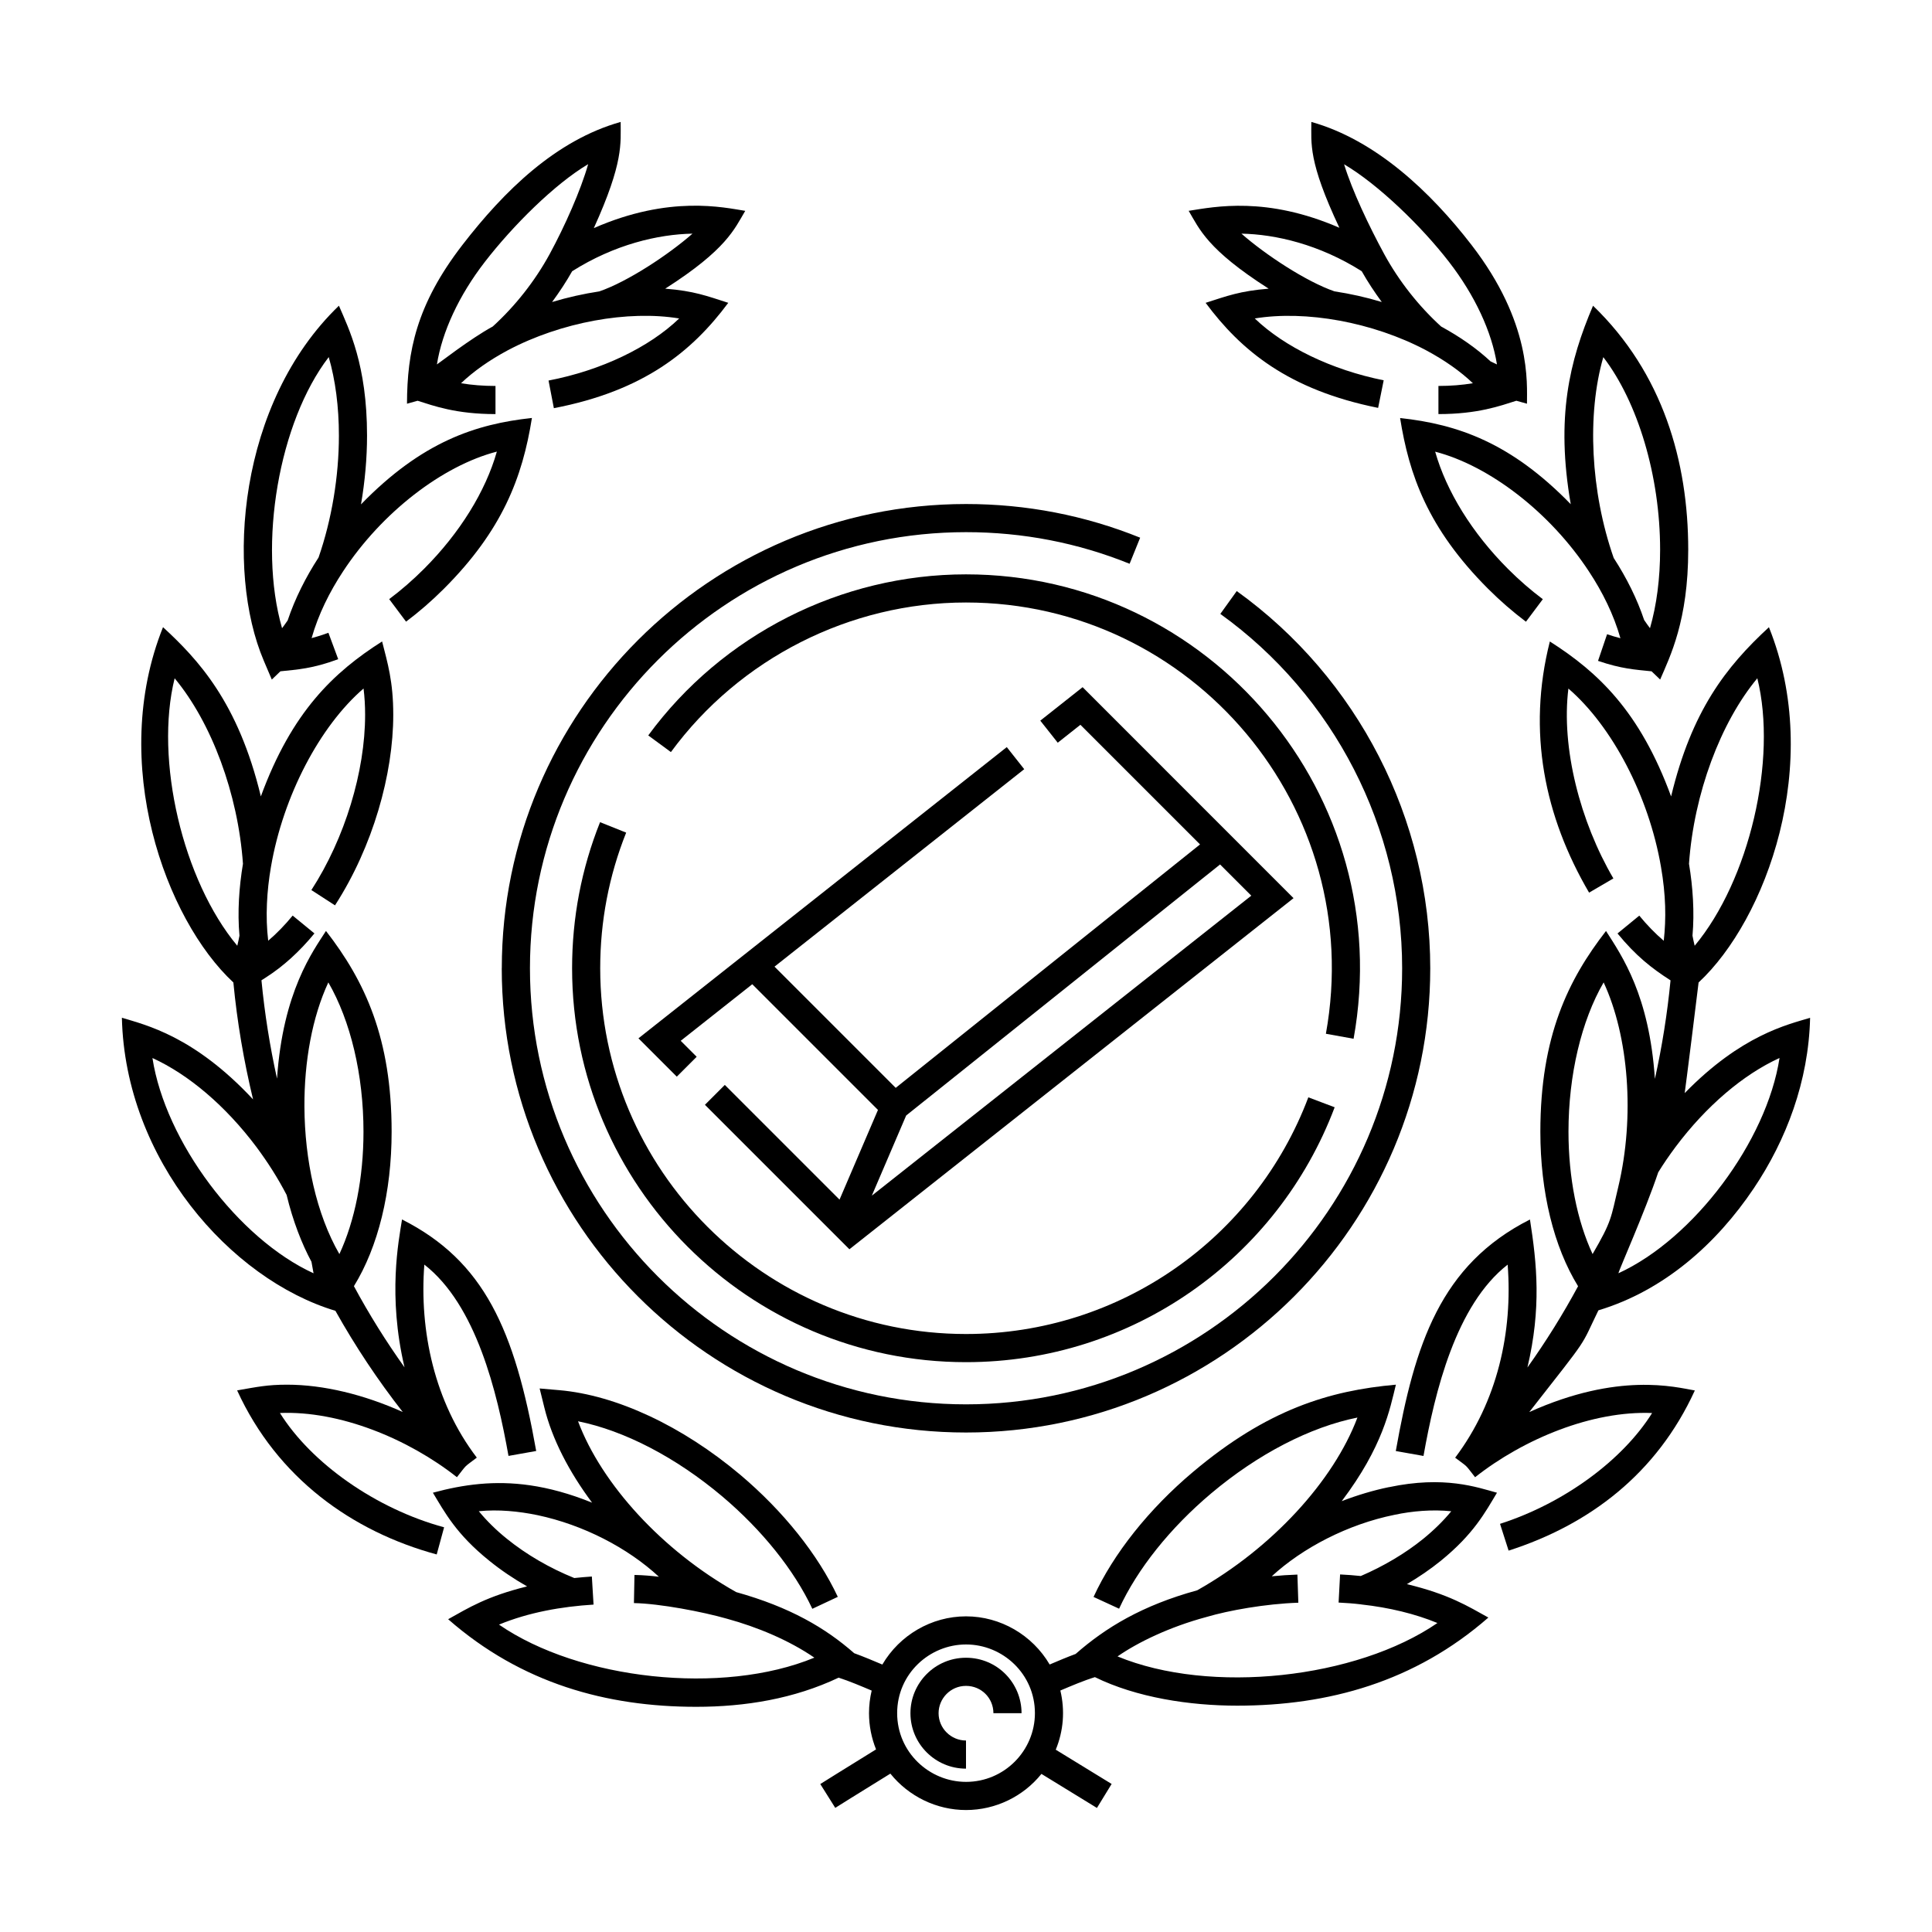 <?xml version="1.0" encoding="UTF-8"?>
<!-- Uploaded to: ICON Repo, www.iconrepo.com, Generator: ICON Repo Mixer Tools -->
<svg fill="#000000" width="800px" height="800px" version="1.1" viewBox="144 144 512 512" xmlns="http://www.w3.org/2000/svg">
 <g>
  <path d="m415.43 347.84-4.625-5.848-97.609 77.176 10.16 10.156 5.269-5.269-4.231-4.231 18.965-14.992 33.312 33.312-10.188 23.77-30.398-30.398-5.269 5.269 38.285 38.285 117.7-93.047-55.898-55.914-11.215 8.871 4.625 5.848 6.004-4.75 31.703 31.703-80.648 64.512-32.121-32.121zm60.172 33.523-100.56 79.496 9.098-21.234 83.188-66.535z"/>
  <path d="m400 296.21c-33.109 0-64.59 15.957-84.207 42.684l6.004 4.414c18.223-24.816 47.453-39.641 78.195-39.641 60.027 0 106.2 54.473 95.383 114.29l7.34 1.324c11.664-64.578-38.215-123.07-102.71-123.07z"/>
  <path d="m303.02 361.89c-4.918 12.309-7.41 25.332-7.41 38.707 0 57.559 46.828 104.39 104.39 104.39 44.031 0 82.551-27.387 97.699-67.547l-6.977-2.637c-14.078 37.359-49.922 62.723-90.727 62.723-53.449 0-96.934-43.484-96.934-96.934 0-12.426 2.316-24.516 6.879-35.938z"/>
  <path d="m276.97 400.6c0 67.84 55.191 123.03 123.03 123.03s123.03-55.191 123.03-123.03c0-39.504-19.176-76.871-51.281-99.961l-4.352 6.051c30.172 21.695 48.184 56.801 48.184 93.906 0 63.727-51.848 115.57-115.57 115.57-63.727 0-115.57-51.848-115.57-115.57-0.004-63.727 51.84-115.57 115.57-115.57 15.008 0 29.59 2.816 43.344 8.379l2.797-6.914c-14.645-5.918-30.168-8.922-46.141-8.922-67.84 0-123.03 55.195-123.03 123.03z"/>
  <path d="m590.46 433.68c0.074-0.223 3.535-27.789 3.684-29.312 17.852-16.566 33.18-57.941 18.641-94.152-11.402 10.516-20.477 22.176-25.926 44.848-8.262-22.531-19.371-32.949-32.133-41.066-6.066 23.93-1.406 46.391 10.398 66.559l6.438-3.762c-8.801-15.035-13.871-34.621-11.922-50.32 11.559 9.957 21.312 28.445 24.539 47.266 1.293 7.488 1.391 13.648 0.73 19.574-2.254-1.926-4.422-4.152-6.484-6.664l-5.769 4.727c4.832 5.894 9.023 9.211 14.051 12.426-0.852 8.801-2.238 17.516-4.144 26.105-1.492-22.156-8.656-32.461-12.957-39.191-9.961 12.828-17.398 27.836-17.398 53.207 0 16.008 3.559 30.492 9.996 40.941-4.047 7.492-8.535 14.676-13.422 21.531 3.715-15.754 2.516-27.438 0.672-39.215-23.734 12-30.531 33.043-35.555 61.355l7.34 1.305c3.031-17.055 8.586-40.008 22.305-50.699 1.367 17.801-2.664 36.219-13.914 51.16 3.648 2.754 2.438 1.566 5.285 5.176 12.918-10.191 31.078-17.66 46.91-17.012-7.805 12.48-23.305 23.91-40.305 29.367l2.277 7.098c21.406-6.871 39.262-20.383 49.352-42.445-5.234-0.902-20.207-4.922-43.875 5.723 16.41-20.957 13.316-16.691 18.32-26.957 17.383-5.231 31.309-17.637 41.188-32.352 8.57-12.758 14.52-28.336 14.914-45.168-6.031 1.812-18.203 4.547-33.234 19.949zm19.25-109.93c5.352 21.562-2.133 53.531-16.605 70.883-0.211-0.863-0.402-1.754-0.578-2.664 0.551-6.172 0.102-12.938-0.926-19.055 1.309-18.602 8.363-37.453 18.109-49.164zm-40.73 80.594c6.648 14.324 8.309 35.598 3.883 54.184-1.988 8.359-1.703 9.039-6.812 17.809-4.102-8.793-6.387-20.262-6.387-32.422 0.004-15.082 3.422-29.391 9.316-39.57zm3.922 77.082c0.133-0.875 7.062-16.363 10.543-26.742 1.34-2.18 2.852-4.394 4.602-6.746 8.133-10.844 17.93-19.176 27.547-23.559-3.394 22.07-22.734 47.906-42.691 57.047z"/>
  <path d="m515.04 254.78c2.371 14.949 7.266 29.188 23.32 45.258 3.203 3.195 6.586 6.133 10.035 8.723l4.469-5.969c-3.18-2.379-6.281-5.074-9.234-8.027-9.496-9.508-16.324-20.57-19.297-31.066 14.383 3.723 30.5 16.113 40.77 31.773 3.578 5.422 6.531 11.367 8.324 17.664-1.137-0.293-2.316-0.645-3.535-1.059l-2.398 7.062c6.266 2.125 9.723 2.301 14.188 2.766l2.277 2.18c2.625-6.125 7.438-15.625 7.438-34.398 0-23.355-6.723-46.824-25.227-64.668-6.277 14.727-9.895 29.578-5.906 52.602-15.766-16.207-29.832-21.176-45.223-22.84zm53.852-16.133c9.152 11.926 15.055 31.512 15.055 51.035 0 7.621-0.922 14.695-2.684 20.793-0.527-0.691-1.043-1.426-1.551-2.176-1.844-5.508-4.555-11.027-8.066-16.434-6.156-17.609-7.121-38.102-2.754-53.219z"/>
  <path d="m218.18 518.46c15.785-0.645 33.941 6.781 46.91 17.012 2.832-3.594 1.621-2.402 5.269-5.188-11.254-14.738-15.25-33.648-13.906-51.152 13.719 10.691 19.27 33.645 22.305 50.699l7.34-1.305c-5.703-32.117-13.758-50.336-35.555-61.355-0.887 5.664-3.824 20.133 0.66 39.188-4.902-6.871-9.387-14.047-13.41-21.512 6.434-10.449 9.992-24.93 9.992-40.93 0-24.711-7.039-39.871-17.398-53.207-3.422 5.344-11.41 16.02-12.973 39.137-1.898-8.578-3.285-17.281-4.125-26.059l1.223-0.785c4.574-2.926 8.887-6.84 12.816-11.637l-5.769-4.727c-2.062 2.516-4.231 4.746-6.481 6.664-0.781-6.348-0.363-13.27 0.727-19.574l0.004-0.02c3.231-18.809 12.977-37.293 24.535-47.246 0.277 2.227 0.414 4.555 0.414 6.961 0 15.035-5.359 32.734-14.242 46.453l6.262 4.051c10.086-15.645 15.438-34.812 15.438-50.5 0-8.844-1.5-13.699-2.957-19.438-12.871 8.188-23.914 18.66-32.133 41.066-6.004-24.988-16.68-36.324-25.926-44.848-14.438 35.953 0.656 77.461 18.645 94.156 0.992 10.461 2.769 20.809 5.215 30.984-15.629-16.781-28.445-19.719-34.762-21.633 0.875 37.555 28.719 69.277 56.586 77.664 5.269 9.406 11.227 18.367 17.844 26.816-10.223-4.602-20.98-7.238-30.652-7.238-5.273 0-7.93 0.594-13.238 1.512 10.641 23.266 30.531 37.398 52.891 43.48l1.961-7.195c-18.098-4.918-35.18-16.977-43.508-30.297zm12.832-114.11c5.894 10.184 9.316 24.488 9.316 39.574 0 12.16-2.293 23.629-6.387 32.422-6.102-10.578-9.199-24.93-9.266-39.059-0.059-11.934 2.047-23.707 6.336-32.938zm-40.73-80.594c9.75 11.715 16.801 30.566 18.105 49.16-1.031 6.16-1.484 12.75-0.926 19.055-0.176 0.91-0.367 1.805-0.578 2.664-14.469-17.348-21.957-49.316-16.602-70.879zm-5.883 100.63c9.617 4.387 19.406 12.715 27.531 23.543 2.984 4.016 5.621 8.117 8.027 12.742 1.652 6.906 4.066 13.039 6.586 17.715 0 0.004 0.551 3.047 0.551 3.047-19.957-9.129-39.301-34.969-42.695-57.047z"/>
  <path d="m216.03 324.09 2.281-2.188c4.465-0.469 8.504-0.68 15.316-3.211l-2.594-6.992c-1.523 0.562-3.012 1.031-4.457 1.41 1.797-6.309 4.758-12.246 8.324-17.66 10.27-15.66 26.379-28.043 40.77-31.766-2.973 10.496-9.801 21.562-19.297 31.066-2.953 2.953-6.055 5.652-9.234 8.027l4.469 5.969c3.457-2.59 6.832-5.523 10.035-8.723 15.438-15.445 20.809-29.426 23.32-45.254-14.867 1.605-29.121 6.258-45.297 22.898 1.043-6.055 1.602-12.234 1.602-18.238 0-18.762-4.828-28.289-7.453-34.41-26.707 25.711-30.129 70.105-19.902 94.102zm15.086-85.457c1.773 6.102 2.695 13.18 2.695 20.809 0 10.844-1.91 22.293-5.391 32.301-3.344 5.144-6.242 10.855-8.188 16.676-0.488 0.715-0.984 1.402-1.484 2.062-6.426-22.262-0.828-54.66 12.367-71.848z"/>
  <path d="m480.21 220.5c-7.648 0.621-10.988 1.926-16.707 3.754 9.367 12.59 21.879 23.051 45.715 27.84l1.473-7.309c-13.801-2.769-26.312-8.852-34.164-16.391 13.496-2.211 31.258 0.953 45.375 8.418 4.934 2.641 9.109 5.582 12.43 8.75-2.867 0.48-5.918 0.719-9.133 0.719v7.457c10.449 0 16.32-2.172 20.652-3.535l2.812 0.785c-0.016-5.461 1.273-21.422-14.723-42.113-10.777-13.957-25.32-27.762-42.422-32.562 0.023 5.738-0.906 10.344 7.43 28.047-19.297-8.383-32.961-5.586-39.938-4.488 2.856 4.82 4.91 10.23 21.199 20.629zm47.82-7.062c6.836 8.852 11.297 18.461 12.68 27.141-0.562-0.25-1.137-0.535-1.715-0.82-3.594-3.352-7.981-6.449-13.078-9.227-5.969-5.43-11.184-12.047-15.074-19.172-4.012-7.379-8.523-16.859-10.641-23.82 9.016 5.309 20.516 16.426 27.828 25.898zm-23.16 2.438c1.586 2.816 3.387 5.531 5.316 8.16-4.144-1.258-8.348-2.188-12.523-2.82-7.438-2.551-18.285-9.68-24.672-15.297 9.059 0.168 20.656 2.856 31.879 9.957z"/>
  <path d="m540.72 539.59c-5.281-1.445-13.941-4.586-28.676-1.465v-0.012c-3.945 0.805-8.383 2.117-12.473 3.707 10.969-14.504 12.773-24.465 14.355-30.867-17.625 1.559-34.094 6.559-53.73 23.094-11.707 9.855-21.086 21.629-26.395 33.156l6.769 3.117c4.863-10.551 13.531-21.402 24.418-30.57 12.434-10.465 26.25-17.582 38.746-20.086-6.34 16.848-22.691 34.652-42.461 45.781-14.574 4.004-24.254 9.871-32.219 16.867-2.207 0.816-4.711 1.867-6.883 2.797-4.578-7.801-13.02-12.762-22.168-12.762-9.152 0-17.602 4.977-22.172 12.773-2.367-1.008-5.09-2.144-7.461-3.004-7.594-6.66-16.941-12.195-31.266-16.191-19.504-10.949-35.645-28.555-41.918-45.273 12.27 2.473 25.887 9.523 38.195 19.887 10.578 8.941 19.07 19.527 23.895 29.809l6.75-3.168c-5.273-11.234-14.449-22.715-25.836-32.34-15.383-12.953-32.879-21.129-47.996-22.434l-5.184-0.449 1.246 5.055c2.039 8.309 6.504 16.969 12.652 25.207-5.949-2.41-11.383-3.863-16.465-4.602-9.383-1.352-17.59-0.238-25.723 1.965 3.102 5.129 6.144 10.953 14.949 18.031 3.062 2.481 6.438 4.762 10.012 6.797-10.766 2.664-15.512 5.688-20.918 8.695 19.434 17.027 42.008 23.215 65.754 23.215 13.004 0 25.938-2.133 37.73-7.727 2.856 0.918 5.992 2.258 8.758 3.426-0.457 1.934-0.707 3.93-0.707 5.992 0 3.332 0.656 6.59 1.867 9.594-8.559 5.273-14.781 9.184-14.781 9.184l3.969 6.312s6.137-3.859 14.605-9.074c4.84 6.016 12.219 9.648 20.051 9.648 7.84 0 15.195-3.613 19.984-9.574 8.449 5.188 14.707 9.023 14.707 9.023l3.894-6.359s-6.312-3.863-14.809-9.078c2.055-4.992 2.481-10.387 1.219-15.684 2.863-1.211 6.207-2.641 9.16-3.547 11.035 5.414 25.121 7.562 37.695 7.562 24.188-0.004 47.074-6.297 66.574-23.352-5.438-3.004-10.418-6.16-21.594-8.852 3.195-1.879 6.211-3.945 8.949-6.156 8.832-7.176 11.82-12.922 14.926-18.07zm-264.48 34.949c7.859-3.246 16.605-4.785 25.059-5.305l-0.453-7.441c-1.57 0.098-3.117 0.246-4.656 0.402-6.516-2.637-12.664-6.203-17.84-10.387-2.84-2.281-5.359-4.762-7.461-7.32 5.148-0.52 10.551 0.004 15.578 1.047 12.148 2.578 23.871 8.656 32.148 16.32-2.039-0.246-4.141-0.43-6.473-0.48l-0.145 7.457c6.856 0.133 18.211 2.297 24.695 4.156 7.949 2.18 16.379 5.672 23.121 10.305-24.344 10.074-62.316 5.898-83.574-8.754zm123.77 41.676c-9.75 0-18.254-7.863-18.254-18.207 0-10.395 8.531-18.207 18.254-18.207 9.77 0 18.254 7.856 18.254 18.207-0.004 9.945-8.113 18.207-18.254 18.207zm121.1-64.355c-4.746 3.828-10.43 7.199-16.484 9.801-1.812-0.195-3.652-0.324-5.488-0.418l-0.395 7.453c2.07 0.105 3.953 0.238 6.012 0.488v0.012c7.453 0.82 14.312 2.504 20.176 4.918-21.488 14.758-60.156 19.027-84.77 8.855 0.023-0.016 0.047-0.035 0.066-0.051 5.332-3.688 13.664-7.75 23.449-10.387h0.004c0.023-0.004 0.055-0.016 0.082-0.023 5.836-1.727 15.629-3.488 24.312-3.773l-0.246-7.453c-2.242 0.07-4.516 0.227-6.797 0.449 8.188-7.551 20.184-13.793 32.543-16.293 4.707-1.004 10.051-1.457 15.027-0.938-2.09 2.543-4.594 5.004-7.492 7.359z"/>
  <path d="m275.31 253.74v-7.457c-3.215 0-6.266-0.242-9.133-0.719 3.32-3.168 7.5-6.117 12.414-8.746 14.133-7.477 31.887-10.656 45.398-8.422-7.949 7.652-20.641 13.766-34.621 16.453l1.41 7.324c23.816-4.59 36.613-15.008 46.219-27.922-5.652-1.809-9.008-3.133-16.707-3.754 16.277-10.395 18.34-15.809 21.207-20.621-5.723-0.902-20.059-4.219-40.129 4.574 7.965-17.559 7.09-22.461 7.113-28.137-17.215 4.836-30.938 18.355-41.91 32.562-12.27 15.879-14.676 28.363-14.715 42.113l2.812-0.785c4.281 1.348 10.156 3.535 20.641 3.535zm52.203-47.82c-6.394 5.621-17.242 12.75-24.68 15.301-4.176 0.637-8.379 1.566-12.523 2.82 1.93-2.629 3.727-5.344 5.316-8.16 11.23-7.109 22.828-9.797 31.887-9.961zm-55.047 7.516c7.445-9.633 18.531-20.676 27.402-25.93-1.965 6.934-6.188 16.445-10.211 23.844-3.891 7.129-9.105 13.742-15.074 19.176-6.039 3.289-14.461 9.898-14.797 10.051 1.391-8.68 5.844-18.289 12.68-27.141z"/>
  <path d="m400 583.32c-8.23 0-14.723 6.699-14.723 14.695 0 8.113 6.602 14.695 14.723 14.695v-7.457c-3.969 0-7.266-3.223-7.266-7.238 0-3.848 3.125-7.238 7.266-7.238 4.082 0 7.266 3.25 7.266 7.238h7.457c-0.004-8.035-6.453-14.695-14.723-14.695z"/>
 </g>
</svg>